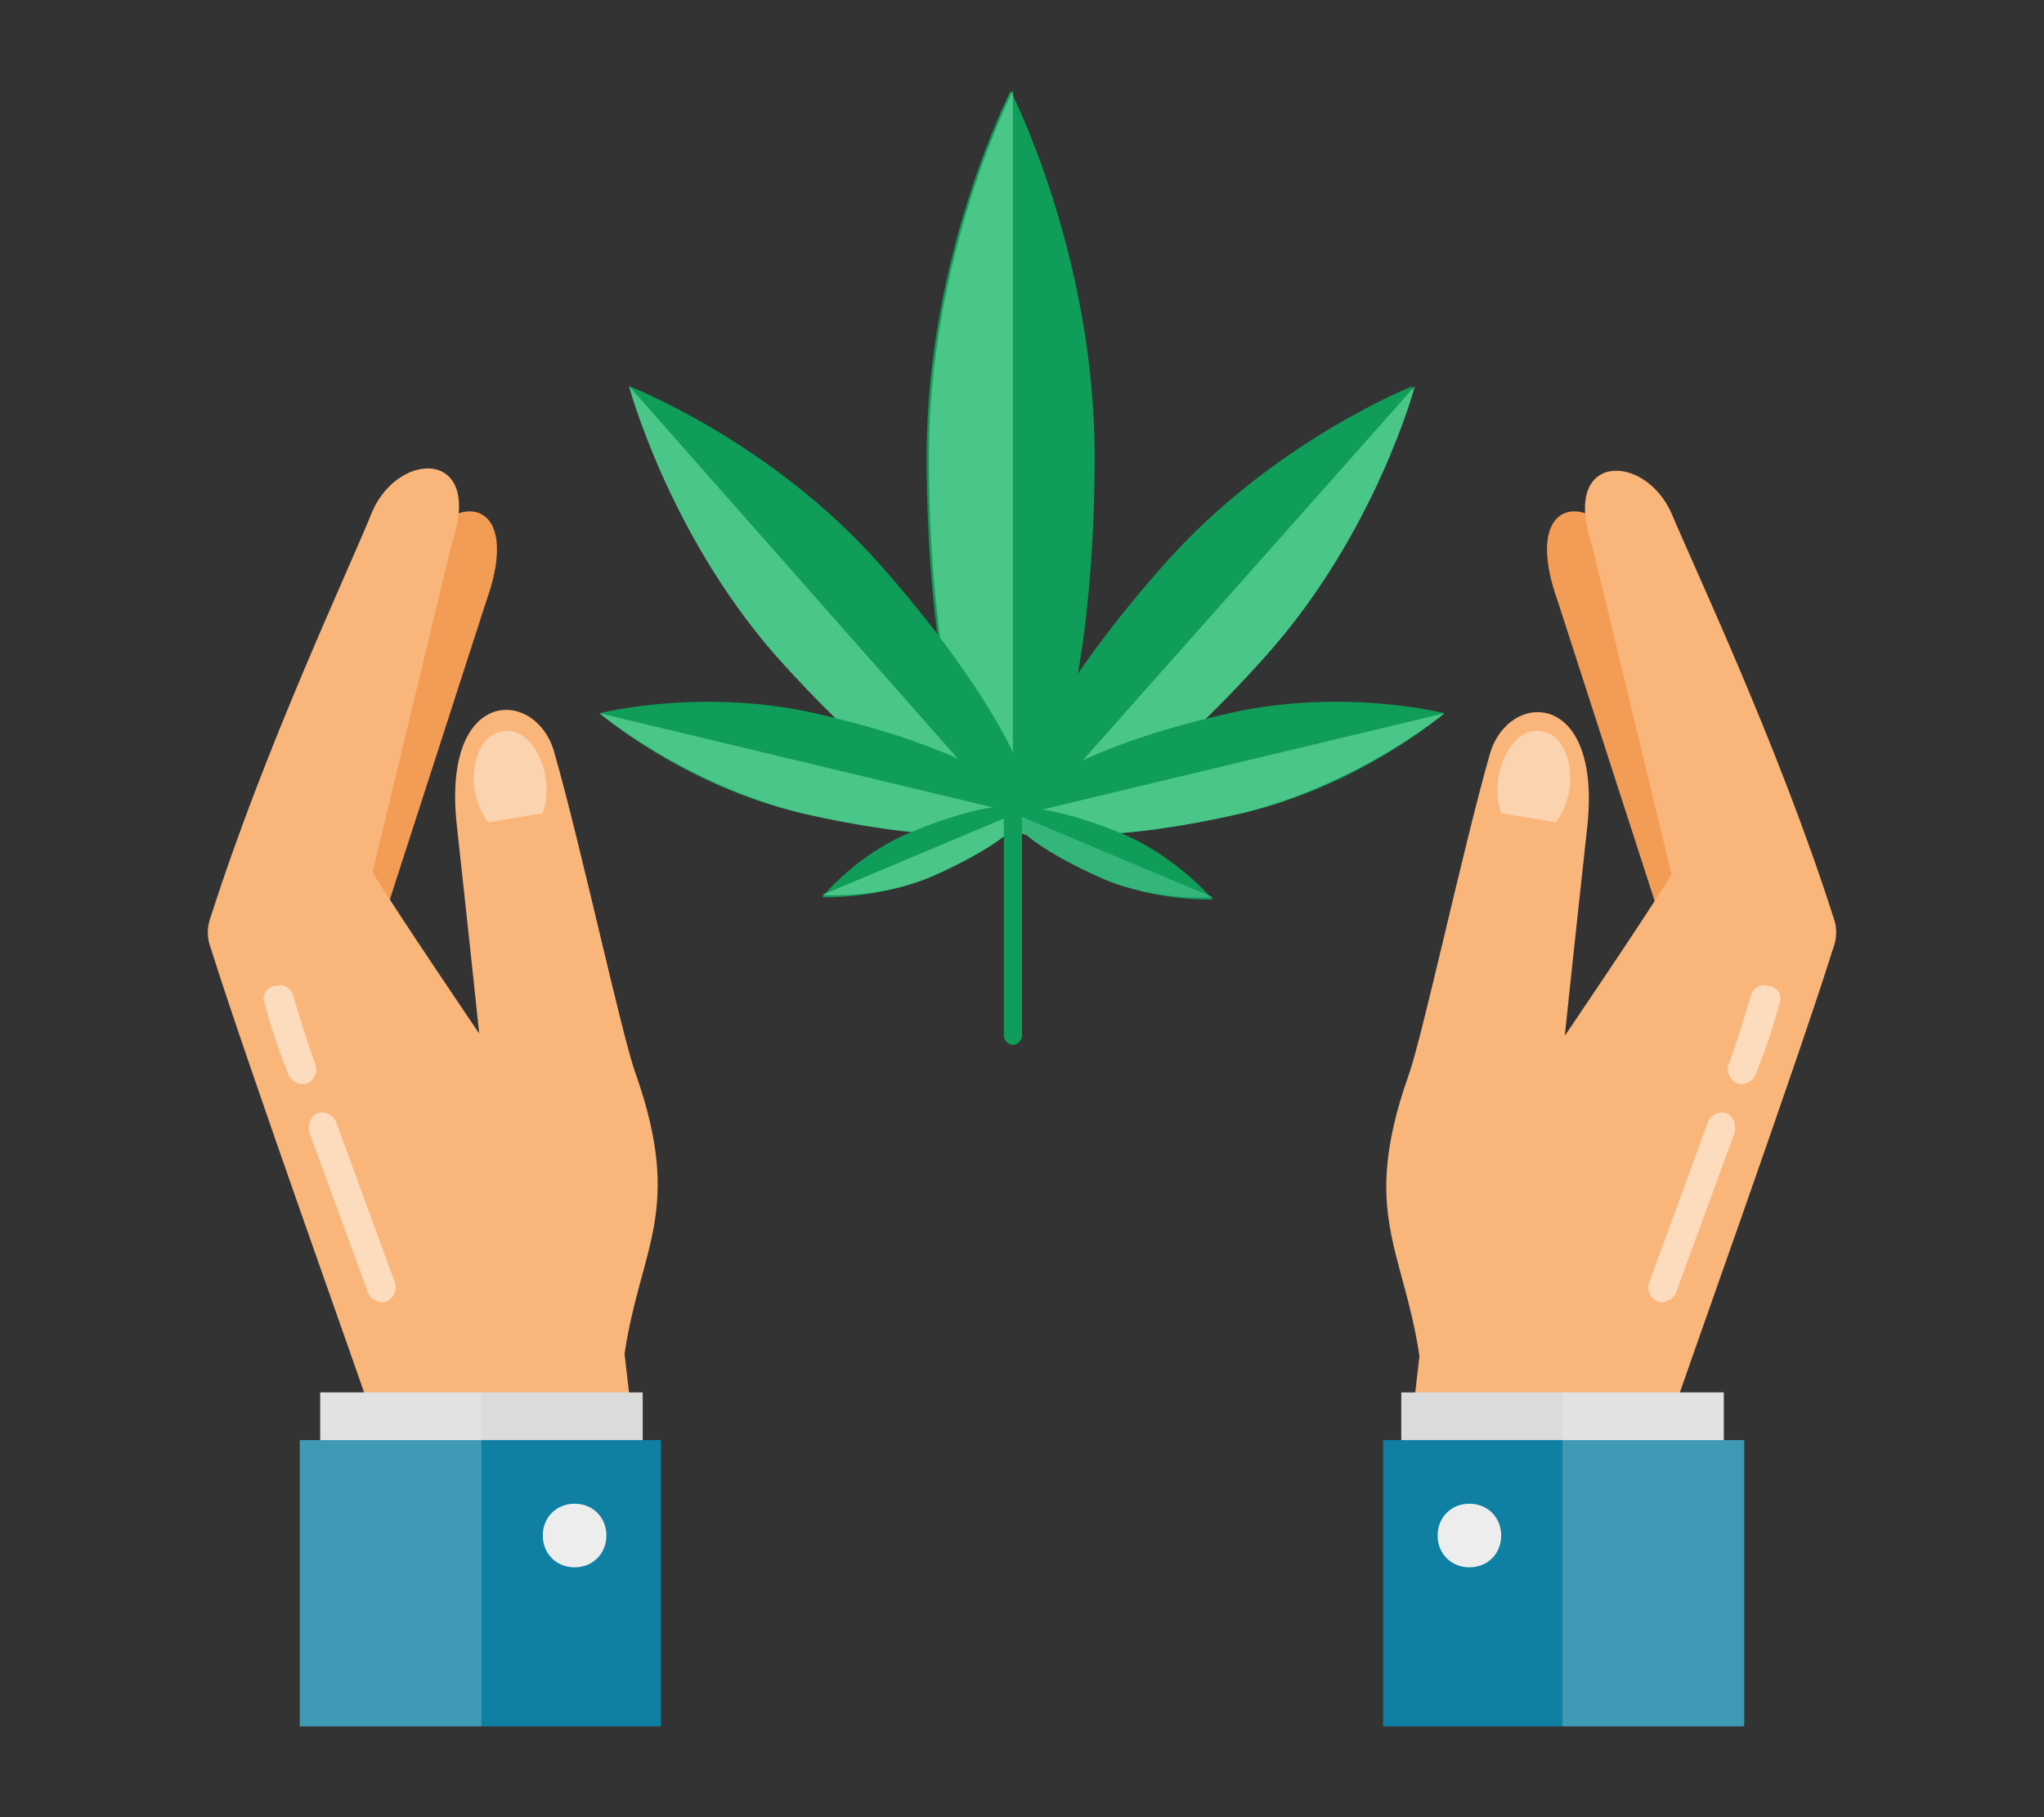 <?xml version="1.0" encoding="utf-8"?>
<!-- Generator: Adobe Illustrator 22.1.0, SVG Export Plug-In . SVG Version: 6.00 Build 0)  -->
<svg version="1.1" id="Layer_1" xmlns="http://www.w3.org/2000/svg" xmlns:xlink="http://www.w3.org/1999/xlink" x="0px" y="0px"
	 viewBox="0 0 90 80" style="enable-background:new 0 0 90 80;" xml:space="preserve">
<rect x="0" y="0" width="90" height="80" fill="#333333" stroke="none"/>
<style type="text/css">
	.st0{fill:#109D59;}
	.st1{fill:#4AC688;}
	.st2{fill:#34B67A;}
	.st3{fill:#F39C56;}
	.st4{fill:#FAB67A;}
	.st5{fill:#DBDBDB;}
	.st6{fill:#0F80A3;}
	.st7{opacity:0.4;fill:#FFFFFF;}
	.st8{fill:#EDEDED;}
	.st9{opacity:0.2;fill:#FFFFFF;}
	.st10{opacity:0.5;}
	.st11{fill:#FFFFFF;}
</style>
<g>
	<g>
		<g>
			<path class="st0" d="M48.2,20.1c0,8.9-1.7,16.1-3.7,16.1c-2,0-3.7-7.2-3.7-16.1c0-8.9,3.7-16.1,3.7-16.1S48.2,11.2,48.2,20.1z"/>
			<path class="st1" d="M44.6,4v32.2c-2,0-3.7-7.2-3.7-16.1C40.9,11.2,44.6,4,44.6,4z"/>
		</g>
		<g>
			<path class="st0" d="M38.7,24.8c4.8,5.4,7.7,10.7,6.4,11.8c-1.2,1.1-6.1-2.4-10.9-7.8C29.4,23.4,27.7,17,27.7,17
				S33.9,19.4,38.7,24.8z"/>
			<path class="st1" d="M27.7,17l17.3,19.6c-1.2,1.1-6.1-2.4-10.9-7.8C29.4,23.4,27.7,17,27.7,17z"/>
		</g>
		<g>
			<path class="st0" d="M36.3,31.5c5.2,1.2,9.2,3.2,8.9,4.4c-0.3,1.2-4.7,1.1-9.9-0.1c-5.2-1.2-8.9-4.4-8.9-4.4S31.1,30.2,36.3,31.5
				z"/>
			<path class="st1" d="M26.4,31.4l18.8,4.5c-0.3,1.2-4.7,1.1-9.9-0.1C30.1,34.5,26.4,31.4,26.4,31.4z"/>
		</g>
		<g>
			<path class="st0" d="M40.2,36.6c2.4-1,4.6-1.4,4.8-0.9c0.2,0.6-1.5,1.8-4,2.9c-2.4,1-4.8,0.9-4.8,0.9S37.7,37.6,40.2,36.6z"/>
			<path class="st1" d="M36.2,39.4l8.8-3.7c0.2,0.6-1.5,1.8-4,2.9C38.6,39.6,36.2,39.4,36.2,39.4z"/>
		</g>
		<g>
			<path class="st0" d="M51.3,24.8c-4.8,5.4-7.7,10.7-6.4,11.8c1.2,1.1,6.1-2.4,10.9-7.8c4.8-5.4,6.4-11.8,6.4-11.8
				S56.1,19.4,51.3,24.8z"/>
			<path class="st1" d="M62.3,17L44.9,36.6c1.2,1.1,6.1-2.4,10.9-7.8C60.6,23.4,62.3,17,62.3,17z"/>
		</g>
		<g>
			<path class="st0" d="M53.7,31.5c-5.2,1.2-9.2,3.2-8.9,4.4c0.3,1.2,4.7,1.1,9.9-0.1c5.2-1.2,8.9-4.4,8.9-4.4S58.9,30.2,53.7,31.5z
				"/>
			<path class="st1" d="M63.6,31.4l-18.8,4.5c0.3,1.2,4.7,1.1,9.9-0.1C59.9,34.5,63.6,31.4,63.6,31.4z"/>
		</g>
		<g>
			<path class="st0" d="M49.4,36.7c-2.4-1-4.6-1.4-4.8-0.9c-0.2,0.6,1.5,1.8,4,2.9c2.4,1,4.8,0.9,4.8,0.9S51.8,37.7,49.4,36.7z"/>
			<path class="st2" d="M53.4,39.5l-8.8-3.7c-0.2,0.6,1.5,1.8,4,2.9C51,39.7,53.4,39.5,53.4,39.5z"/>
		</g>
		<path class="st0" d="M45,45.6c0,0.2-0.2,0.4-0.4,0.4l0,0c-0.2,0-0.4-0.2-0.4-0.4V35.4c0-0.2,0.2-0.4,0.4-0.4l0,0
			c0.2,0,0.4,0.2,0.4,0.4V45.6z"/>
	</g>
	<g>
		<g>
			<path class="st3" d="M72.9,39.8l-4.3-13.3c-1.8-5,1.9-5.1,3.5-1.4c1.8,4.2,4.3,12.2,4.3,12.2L75,40.2L72.9,39.8z"/>
			<g>
				<g>
					<path class="st4" d="M80.7,40.3c0.2,0.5,0.2,1,0,1.5c-1.6,5.1-6.8,19.6-6.9,20L73.5,64l-11.3-1.7l0.3-2.6
						c-0.7-4.7-2.6-6.3-0.5-12.3c0.6-1.6,2.4-10,3.6-14.2c0.8-2.8,4.9-2.9,4.3,3.1c-0.7,6.4-1,9.3-1,9.3s3.6-5.3,4.7-7.1l-3.5-14.5
						c-1.4-4.1,2.3-4.1,3.5-1.4C74.6,25,78.3,32.8,80.7,40.3z"/>
				</g>
			</g>
			<rect x="61.7" y="61.3" class="st5" width="14.2" height="8.3"/>
			<rect x="60.9" y="63.4" class="st6" width="15.9" height="12.6"/>
			<path class="st7" d="M66.1,35.8l2.4,0.4c1.1-1.4,0.7-3.8-0.6-4C66.6,31.9,65.5,34.1,66.1,35.8z"/>
			<path class="st8" d="M64.7,66.2c0.8,0,1.4,0.6,1.4,1.4c0,0.8-0.6,1.4-1.4,1.4c-0.8,0-1.4-0.6-1.4-1.4
				C63.3,66.8,63.9,66.2,64.7,66.2z"/>
			<polygon class="st9" points="68.8,61.3 75.9,61.3 75.9,63.4 76.8,63.4 76.8,76 68.8,76 			"/>
			<g class="st10">
				<path class="st11" d="M78.4,44C78.4,44,78.3,44,78.4,44c-0.3,1.1-0.5,1.8-1.1,3.3c-0.1,0.3-0.5,0.5-0.8,0.4
					c-0.3-0.1-0.5-0.5-0.4-0.8c0.5-1.4,0.7-2.1,1-3.1c0.1-0.3,0.4-0.5,0.7-0.4C78.2,43.4,78.4,43.7,78.4,44z"/>
			</g>
			<g class="st10">
				<path class="st11" d="M76.4,49.7c0,0,0,0.1,0,0.1c-1.5,4.1-2.6,7.1-2.6,7.1c-0.1,0.3-0.5,0.5-0.8,0.4c-0.3-0.1-0.5-0.5-0.4-0.8
					c0,0,1.1-3,2.6-7.1c0.1-0.3,0.5-0.5,0.8-0.4C76.3,49.1,76.4,49.4,76.4,49.7z"/>
			</g>
		</g>
		<g>
			<path class="st3" d="M17.1,39.8l4.3-13.3c1.8-5-1.9-5.1-3.5-1.4c-1.8,4.2-4.3,12.2-4.3,12.2l1.3,2.8L17.1,39.8z"/>
			<g>
				<g>
					<path class="st4" d="M9.3,40.3c-0.2,0.5-0.2,1,0,1.5c1.6,5.1,6.8,19.6,6.9,20l0.3,2.1l11.3-1.7l-0.3-2.6
						c0.7-4.7,2.6-6.3,0.5-12.3c-0.6-1.6-2.4-10-3.6-14.2c-0.8-2.8-4.9-2.9-4.3,3.1c0.7,6.4,1,9.3,1,9.3s-3.6-5.3-4.7-7.1l3.5-14.5
						c1.4-4.1-2.3-4.1-3.5-1.4C15.4,25,11.7,32.8,9.3,40.3z"/>
				</g>
			</g>
			<rect x="14.1" y="61.3" class="st5" width="14.2" height="8.3"/>
			<rect x="13.2" y="63.4" class="st6" width="15.9" height="12.6"/>
			<path class="st7" d="M23.9,35.8l-2.4,0.4c-1.1-1.4-0.7-3.8,0.6-4C23.4,31.9,24.5,34.1,23.9,35.8z"/>
			<path class="st8" d="M25.3,66.2c-0.8,0-1.4,0.6-1.4,1.4c0,0.8,0.6,1.4,1.4,1.4c0.8,0,1.4-0.6,1.4-1.4
				C26.7,66.8,26.1,66.2,25.3,66.2z"/>
			<polygon class="st9" points="21.2,61.3 14.1,61.3 14.1,63.4 13.2,63.4 13.2,76 21.2,76 			"/>
			<g class="st10">
				<path class="st11" d="M11.6,44C11.6,44,11.7,44,11.6,44c0.3,1.1,0.5,1.8,1.1,3.3c0.1,0.3,0.5,0.5,0.8,0.4
					c0.3-0.1,0.5-0.5,0.4-0.8c-0.5-1.4-0.7-2.1-1-3.1c-0.1-0.3-0.4-0.5-0.7-0.4C11.8,43.4,11.6,43.7,11.6,44z"/>
			</g>
			<g class="st10">
				<path class="st11" d="M13.6,49.7c0,0,0,0.1,0,0.1c1.5,4.1,2.6,7.1,2.6,7.1c0.1,0.3,0.5,0.5,0.8,0.4c0.3-0.1,0.5-0.5,0.4-0.8
					c0,0-1.1-3-2.6-7.1c-0.1-0.3-0.5-0.5-0.8-0.4C13.7,49.1,13.6,49.4,13.6,49.7z"/>
			</g>
		</g>
	</g>
</g>
</svg>
